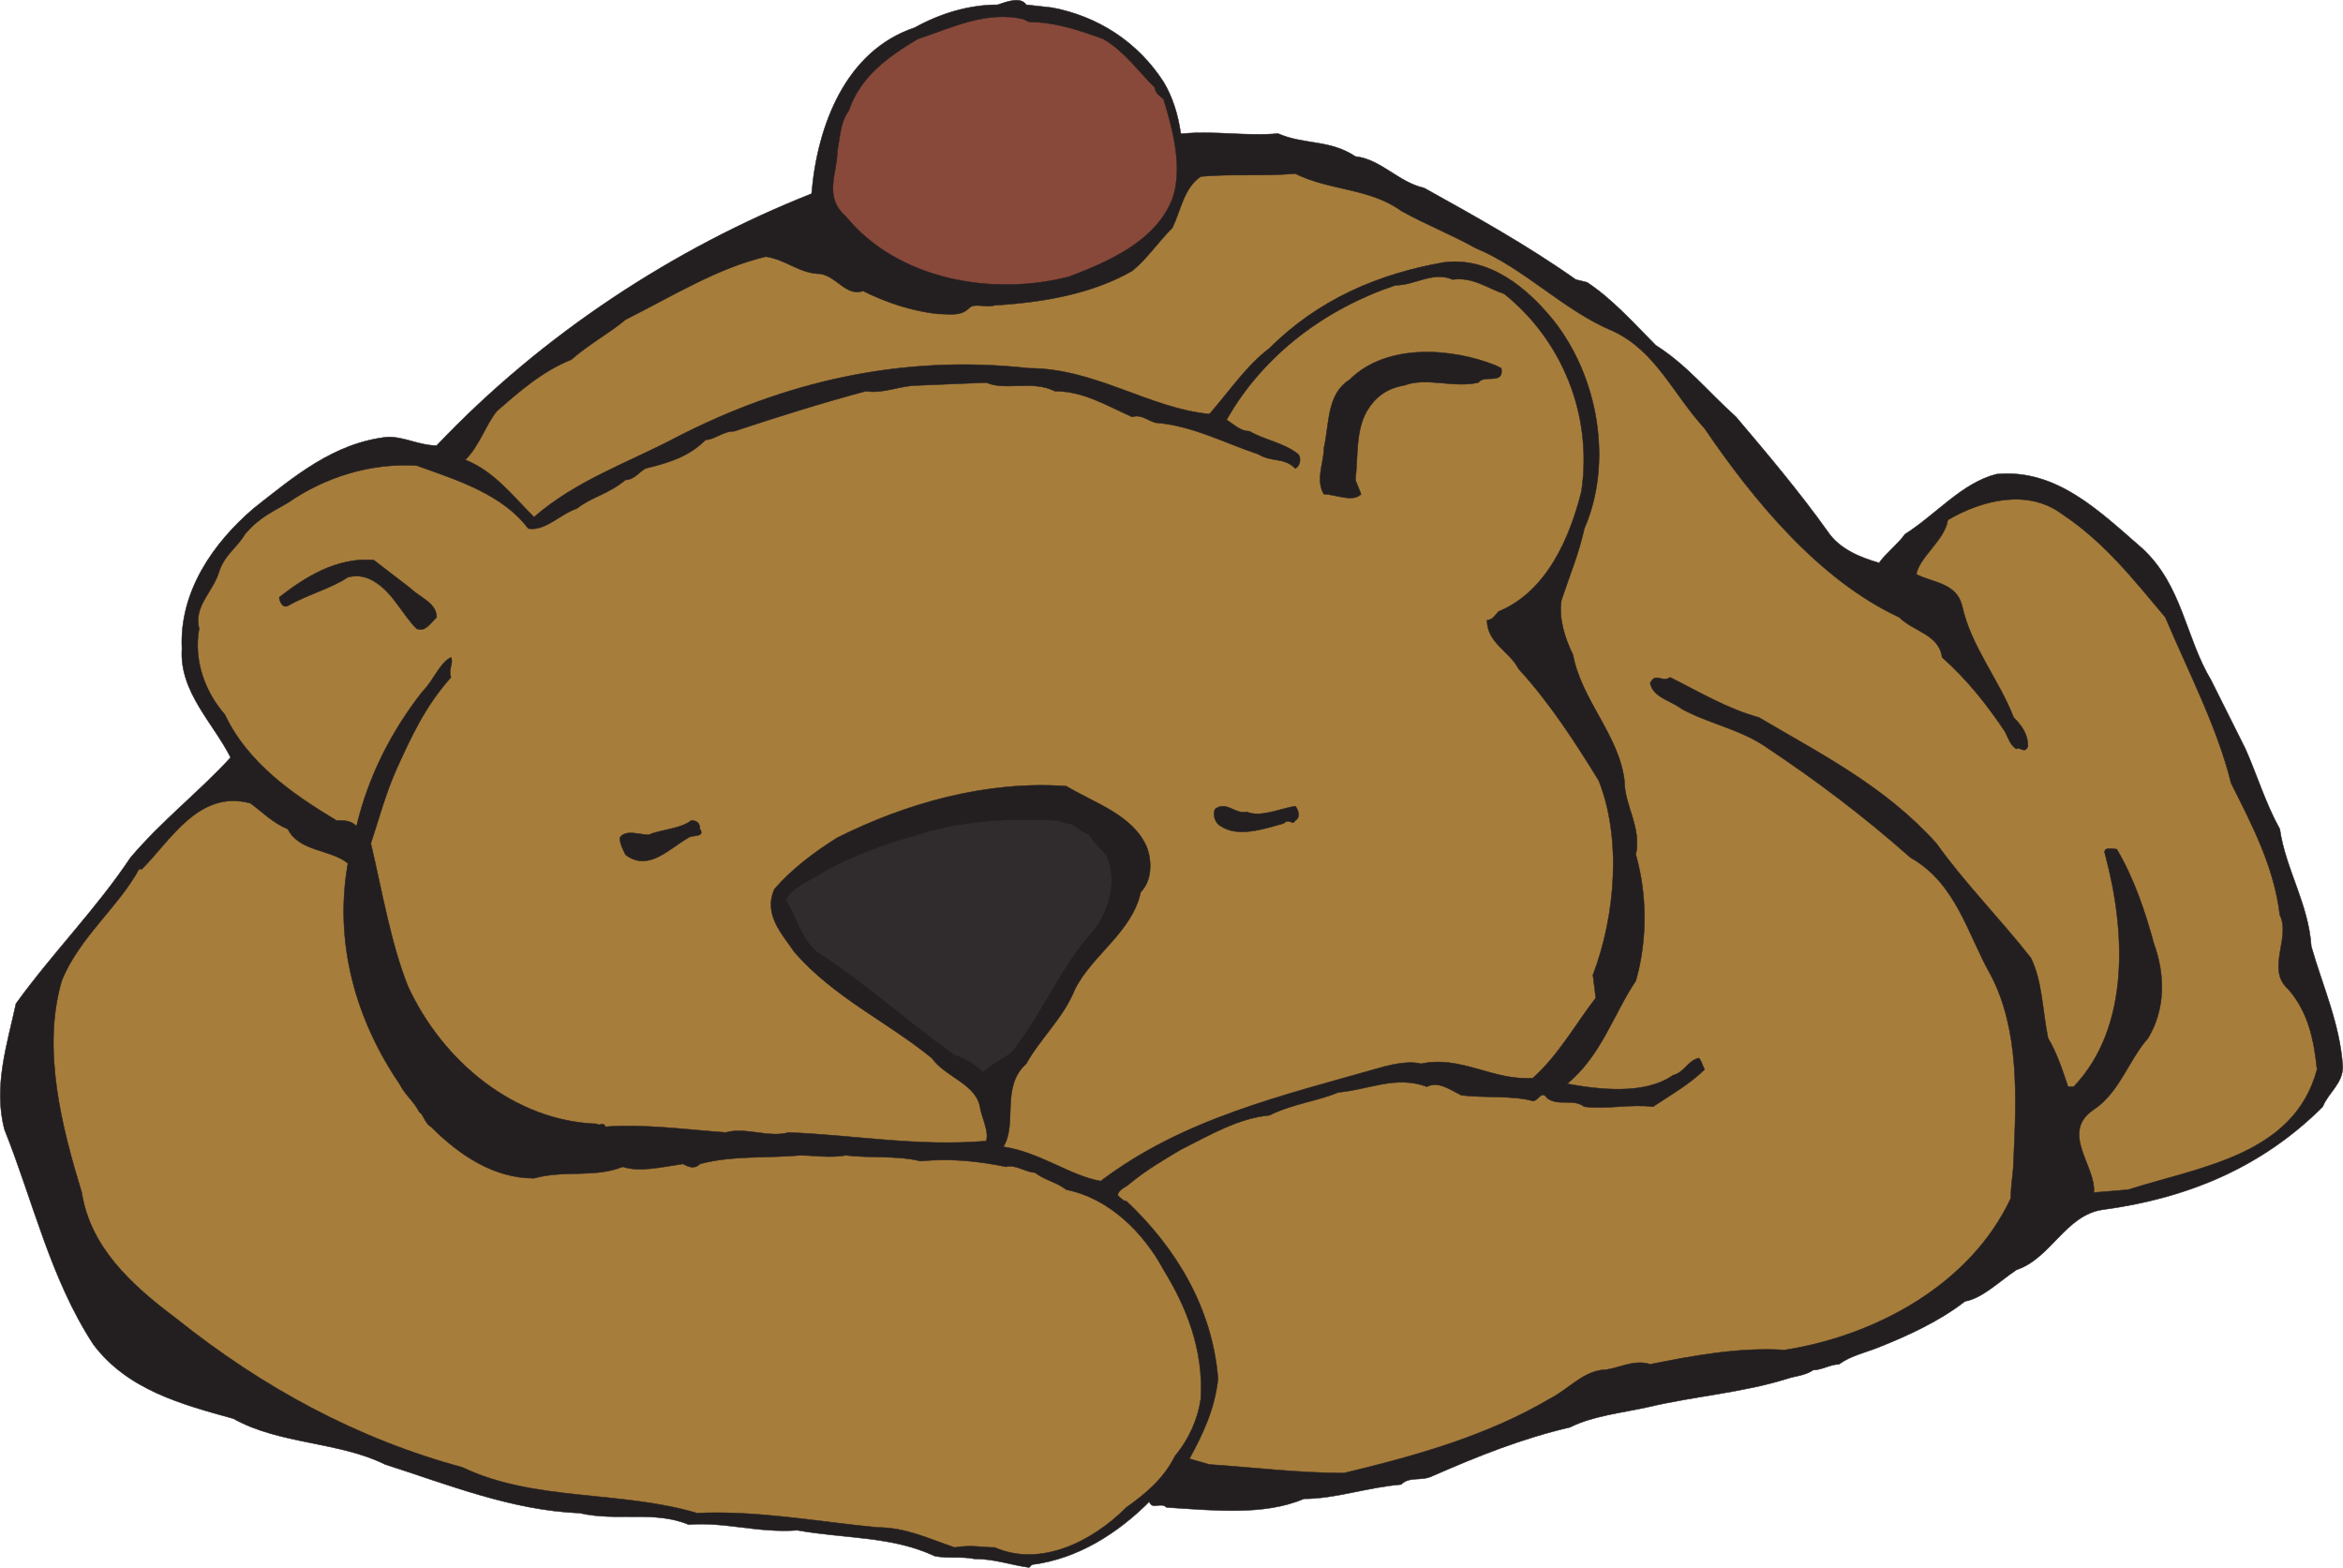 <svg xmlns="http://www.w3.org/2000/svg" width="613.987" height="410.808"><path fill="#231f20" fill-rule="evenodd" d="M275.677 1.998c12 2.25 22.5 9 29.25 19.5 2.25 3.75 3.75 8.25 4.5 13.5h.75c8.25-.75 16.5.75 24.75 0 6.75 3 13.5 1.5 20.25 6 6.75.75 11.25 6.75 18 8.25 13.5 7.5 27 15 39.75 24l3 .75c6.75 4.5 12 10.5 18 16.5 8.25 5.25 13.5 12 21 18.75 8.25 9.75 16.5 19.5 24 30 3 4.5 8.25 6.75 13.5 8.25 1.5-2.25 5.25-5.25 6.75-7.5 8.25-5.25 15-13.5 24-15.75 15.75-1.5 27 9.75 38.25 19.5 10.5 9.75 11.25 23.25 18 34.5l9 18c3 6.75 5.25 14.25 9 21 1.5 10.5 7.5 19.5 8.25 30.75 3 10.5 7.5 20.25 8.25 31.5 0 4.5-3.75 6.75-5.25 10.5-15.75 15.75-35.25 24-57.75 27-9.75 1.5-13.5 12.75-22.5 15.75-4.5 3-9 7.5-13.5 8.25-6.75 5.25-15 9-22.5 12-3.75 1.5-7.5 2.25-10.5 4.5-2.25 0-4.5 1.5-6.75 1.5-2.25 1.5-4.5 1.5-6.75 2.25-12 3.75-24 4.5-36.75 7.5-6.75 1.5-14.25 2.25-20.25 5.25-12.75 3-24 7.5-36 12.75-3 1.5-6 0-8.25 2.25-9 .75-17.25 3.75-25.5 3.75-10.5 4.5-24 3-36 2.25-1.5-1.5-3.75.75-4.5-1.5-8.25 8.25-18.75 15-30.75 16.5l-.75.75c-5.25-.75-9-2.25-14.25-2.25-3.75-.75-6.75 0-10.5-.75-11.25-5.25-23.25-4.5-36-6.75-10.5.75-18.75-2.25-28.5-1.5-9-3.75-18.75-.75-28.5-3-18-.75-34.5-7.5-51-12.75-12-6-27.75-5.25-39.75-12-13.5-3.75-27.75-7.5-36.75-19.5-11.25-17.25-15.75-37.5-23.25-56.25-3-11.25.75-22.5 3-33 9.75-13.5 21-24.75 30-38.25 8.25-9.75 18-17.25 26.25-26.25-4.5-9-13.5-17.25-12.75-28.5-.75-15 8.25-27.75 18.75-36.75 10.5-8.25 21-17.25 35.25-18.75 4.5 0 8.25 2.25 12.75 2.25 27.75-29.25 62.25-51.75 98.25-66 1.5-18 9-37.5 27-43.5 6.75-3.75 14.25-6 21.75-6 2.25-.75 6-2.25 7.5 0l6.75.75"/><path fill="none" stroke="#231f20" stroke-linecap="round" stroke-linejoin="round" stroke-miterlimit="10" stroke-width=".12" d="M275.677 1.998c12 2.25 22.5 9 29.25 19.5 2.25 3.75 3.75 8.25 4.5 13.5h.75c8.25-.75 16.5.75 24.75 0 6.75 3 13.5 1.5 20.25 6 6.75.75 11.25 6.75 18 8.25 13.5 7.5 27 15 39.75 24l3 .75c6.75 4.5 12 10.5 18 16.5 8.25 5.25 13.5 12 21 18.75 8.25 9.75 16.5 19.5 24 30 3 4.5 8.25 6.75 13.5 8.25 1.5-2.25 5.25-5.25 6.75-7.5 8.25-5.25 15-13.5 24-15.75 15.75-1.5 27 9.75 38.25 19.5 10.5 9.75 11.25 23.25 18 34.5l9 18c3 6.75 5.25 14.25 9 21 1.5 10.5 7.5 19.5 8.25 30.75 3 10.5 7.5 20.25 8.25 31.5 0 4.5-3.75 6.75-5.25 10.5-15.75 15.75-35.25 24-57.75 27-9.75 1.5-13.5 12.75-22.5 15.75-4.5 3-9 7.5-13.5 8.25-6.75 5.25-15 9-22.5 12-3.75 1.5-7.5 2.25-10.5 4.5-2.25 0-4.5 1.5-6.75 1.5-2.25 1.5-4.5 1.5-6.75 2.25-12 3.75-24 4.5-36.75 7.5-6.75 1.5-14.25 2.25-20.25 5.25-12.75 3-24 7.5-36 12.75-3 1.5-6 0-8.25 2.25-9 .75-17.25 3.75-25.5 3.75-10.5 4.5-24 3-36 2.25-1.5-1.5-3.75.75-4.5-1.5-8.25 8.25-18.75 15-30.75 16.5l-.75.75c-5.25-.75-9-2.25-14.25-2.25-3.75-.75-6.75 0-10.5-.75-11.25-5.25-23.25-4.5-36-6.75-10.5.75-18.75-2.25-28.5-1.5-9-3.75-18.75-.75-28.5-3-18-.75-34.5-7.5-51-12.75-12-6-27.75-5.25-39.75-12-13.5-3.75-27.75-7.5-36.75-19.5-11.25-17.25-15.75-37.5-23.25-56.25-3-11.25.75-22.5 3-33 9.75-13.5 21-24.75 30-38.25 8.25-9.75 18-17.25 26.25-26.25-4.5-9-13.5-17.25-12.75-28.5-.75-15 8.25-27.75 18.75-36.75 10.5-8.25 21-17.25 35.25-18.75 4.5 0 8.25 2.25 12.75 2.25 27.75-29.25 62.25-51.75 98.25-66 1.5-18 9-37.5 27-43.5 6.75-3.75 14.25-6 21.75-6 2.25-.75 6-2.25 7.5 0zm0 0"/><path fill="#88493a" fill-rule="evenodd" d="M269.677 5.748c6.75 0 13.5 2.25 19.5 4.5 5.25 3 9 8.25 13.5 12.75 0 1.5 1.5 2.25 2.25 3 2.25 7.5 5.25 18 2.25 26.25-4.5 11.25-17.25 16.5-27 20.25-20.25 5.25-45 .75-58.5-15.75-6-5.25-2.25-11.25-2.25-17.25.75-3.75.75-7.5 3-10.5 3-9 10.5-14.25 18-18.75 9-3 18-7.5 27.75-5.25l1.5.75"/><path fill="none" stroke="#231f20" stroke-linecap="round" stroke-linejoin="round" stroke-miterlimit="10" stroke-width=".12" d="M269.677 5.748c6.75 0 13.5 2.25 19.5 4.5 5.25 3 9 8.25 13.5 12.75 0 1.5 1.5 2.25 2.25 3 2.25 7.5 5.25 18 2.25 26.25-4.5 11.25-17.25 16.5-27 20.25-20.25 5.25-45 .75-58.5-15.75-6-5.25-2.25-11.25-2.25-17.25.75-3.75.75-7.5 3-10.5 3-9 10.5-14.25 18-18.75 9-3 18-7.5 27.75-5.25zm0 0"/><path fill="#a77d3c" fill-rule="evenodd" d="M339.427 45.498c9 4.5 19.5 3.75 27.75 9.75 6.75 3.75 12.75 6 19.5 9.75 12.75 5.25 23.25 16.5 36 21.75 11.25 5.25 15.75 16.5 24 25.5 12.75 18.75 30 39.75 51 49.5 3.75 3.75 10.5 4.5 11.25 10.5 6.75 6 12 12.75 16.5 19.5.75 1.5 1.5 3.75 3 4.5.75-.75 2.25 1.5 3-.75 0-3-1.5-5.25-3.75-7.5-3.75-9.75-11.25-18.75-13.5-29.25-1.5-6-7.5-6-12-8.25.75-4.5 7.5-9 8.25-14.25 9-5.25 21-8.25 30-1.5 11.25 7.5 18.75 17.25 27 27 6 14.25 13.5 28.5 17.25 43.5 5.25 10.5 11.25 21.75 12.75 34.5 3 6-3.75 14.25 2.25 19.5 5.25 6 6.75 13.5 7.5 21-6 22.5-30.75 25.5-49.5 31.5l-9 .75c.75-6.75-9-15.75 0-21.75 6.75-4.5 9-12.75 14.25-18.75 4.5-7.5 4.5-16.5 1.5-24.75-2.25-8.25-5.25-17.25-9.75-24.75-1.5 0-3.75-.75-3 1.5 5.25 19.5 6.75 45-8.25 60.75h-1.5c-1.5-4.5-3-9-5.25-12.75-1.5-7.5-1.5-15-4.5-21-8.25-10.5-17.25-19.5-24.75-30-13.5-15-30-23.25-46.5-33-8.25-2.25-15.75-6.75-23.25-10.5-2.25 1.5-3.75-1.5-5.25 1.5.75 3.75 5.25 4.5 8.25 6.75 6.75 3.75 15 5.25 21.75 9.75 13.5 9 25.5 18 38.25 29.25 12 6.75 15 20.25 21 30.75 7.5 14.25 6.75 32.25 6 48 0 3.75-.75 6.75-.75 10.5-10.5 22.5-35.25 36-59.25 39.75-12-.75-24 1.5-35.25 3.75-4.5-1.5-9 1.5-12.75 1.5-5.25.75-9 5.25-13.5 7.5-16.5 9.75-35.25 15-54 19.5-12 0-24-1.5-35.25-2.25l-5.25-1.5c3.75-6.75 6.75-13.5 7.5-21-1.5-18.75-11.25-34.5-24-46.5-.75 0-1.5-.75-2.25-1.5 0-1.5 2.25-2.25 3-3 4.5-3.75 9.75-6.75 13.5-9 7.5-3.75 15-8.25 23.25-9 6-3 12.75-3.75 18-6 8.25-.75 15-4.5 23.25-1.5 3-1.5 6 .75 9 2.25 6 .75 13.5 0 18.75 1.5 1.5 0 2.25-3 3.75-.75 3 2.25 6.75 0 9.75 2.25 6 .75 12-.75 18 0 4.5-3 9.75-6 13.5-9.75-.75-1.5-.75-2.25-1.5-3-3 .75-3.75 3.75-6.75 4.5-7.5 5.25-19.5 3.75-27.75 2.25 9-7.5 12-18 18-27 3-10.5 3-22.5 0-33 1.5-7.5-3-12.75-3-19.5-1.5-12-11.25-21-13.5-33-2.25-4.5-3.75-9.75-3-14.25 2.25-6.75 4.5-12 6-18.75 7.5-17.25 3.75-39.75-8.25-54.75-6.75-8.25-16.5-16.5-28.5-15-17.25 3-33 9.75-45.75 22.5-6 4.5-10.5 11.25-15.75 17.25-15.75-1.5-30-12-47.25-12-33.75-3.75-64.5 3.75-92.25 18-12.75 6.75-26.25 11.25-37.5 21-6-6-10.5-12-18-15 3.75-3.75 5.25-9 8.25-12.75 6-5.25 12-10.5 19.5-13.5 5.25-4.5 9.75-6.75 14.25-10.5 12-6 24-13.5 36.75-16.5 5.25.75 9 4.5 14.25 4.5 4.5.75 6.75 6 11.25 4.5 6 3 12.75 5.25 19.5 6 3 0 6 .75 8.25-1.5 1.5-1.5 4.5 0 6.75-.75 12.75-.75 25.5-3 36-9 3.75-3 6.75-7.5 10.5-11.25 2.25-4.5 3-10.5 7.5-13.5 8.25-.75 15.75 0 24.75-.75"/><path fill="none" stroke="#231f20" stroke-linecap="round" stroke-linejoin="round" stroke-miterlimit="10" stroke-width=".12" d="M339.427 45.498c9 4.5 19.5 3.75 27.75 9.75 6.75 3.75 12.75 6 19.5 9.75 12.75 5.25 23.25 16.5 36 21.75 11.25 5.25 15.75 16.5 24 25.5 12.75 18.75 30 39.75 51 49.5 3.75 3.75 10.5 4.5 11.25 10.5 6.75 6 12 12.75 16.5 19.5.75 1.5 1.5 3.75 3 4.5.75-.75 2.25 1.5 3-.75 0-3-1.5-5.25-3.75-7.5-3.75-9.75-11.25-18.75-13.5-29.25-1.5-6-7.5-6-12-8.25.75-4.5 7.5-9 8.25-14.25 9-5.25 21-8.25 30-1.5 11.25 7.5 18.75 17.25 27 27 6 14.25 13.5 28.5 17.25 43.5 5.25 10.5 11.25 21.75 12.75 34.5 3 6-3.75 14.25 2.25 19.5 5.25 6 6.75 13.5 7.5 21-6 22.5-30.75 25.5-49.5 31.5l-9 .75c.75-6.75-9-15.75 0-21.75 6.75-4.5 9-12.75 14.25-18.75 4.5-7.5 4.5-16.5 1.5-24.75-2.25-8.25-5.25-17.25-9.75-24.75-1.5 0-3.75-.75-3 1.5 5.25 19.5 6.75 45-8.25 60.75h-1.5c-1.5-4.5-3-9-5.25-12.75-1.5-7.5-1.5-15-4.5-21-8.25-10.5-17.25-19.5-24.75-30-13.5-15-30-23.25-46.5-33-8.25-2.25-15.75-6.75-23.25-10.5-2.25 1.5-3.75-1.5-5.25 1.5.75 3.75 5.25 4.5 8.25 6.75 6.75 3.75 15 5.25 21.75 9.75 13.5 9 25.5 18 38.25 29.25 12 6.75 15 20.25 21 30.75 7.5 14.25 6.75 32.25 6 48 0 3.75-.75 6.75-.75 10.5-10.5 22.5-35.25 36-59.25 39.75-12-.75-24 1.5-35.25 3.75-4.5-1.5-9 1.5-12.75 1.5-5.25.75-9 5.25-13.5 7.5-16.5 9.75-35.25 15-54 19.5-12 0-24-1.5-35.25-2.25l-5.25-1.5c3.75-6.75 6.75-13.5 7.5-21-1.5-18.75-11.25-34.5-24-46.5-.75 0-1.5-.75-2.25-1.5 0-1.5 2.25-2.25 3-3 4.5-3.75 9.75-6.75 13.5-9 7.5-3.75 15-8.25 23.25-9 6-3 12.75-3.75 18-6 8.25-.75 15-4.5 23.25-1.5 3-1.5 6 .75 9 2.25 6 .75 13.5 0 18.75 1.5 1.5 0 2.25-3 3.75-.75 3 2.25 6.75 0 9.75 2.25 6 .75 12-.75 18 0 4.5-3 9.75-6 13.5-9.75-.75-1.5-.75-2.25-1.5-3-3 .75-3.75 3.75-6.75 4.5-7.5 5.25-19.5 3.75-27.75 2.25 9-7.5 12-18 18-27 3-10.5 3-22.5 0-33 1.5-7.5-3-12.75-3-19.5-1.5-12-11.25-21-13.5-33-2.25-4.5-3.75-9.75-3-14.25 2.25-6.75 4.5-12 6-18.75 7.5-17.25 3.75-39.75-8.25-54.75-6.75-8.25-16.5-16.5-28.5-15-17.25 3-33 9.75-45.75 22.5-6 4.5-10.5 11.25-15.75 17.25-15.75-1.5-30-12-47.25-12-33.75-3.75-64.5 3.75-92.25 18-12.75 6.75-26.25 11.25-37.5 21-6-6-10.5-12-18-15 3.75-3.75 5.25-9 8.25-12.75 6-5.25 12-10.5 19.5-13.5 5.25-4.5 9.75-6.75 14.25-10.5 12-6 24-13.5 36.75-16.5 5.25.75 9 4.5 14.25 4.5 4.5.75 6.75 6 11.25 4.5 6 3 12.75 5.25 19.5 6 3 0 6 .75 8.25-1.5 1.5-1.5 4.5 0 6.75-.75 12.75-.75 25.5-3 36-9 3.75-3 6.75-7.5 10.5-11.25 2.25-4.5 3-10.5 7.5-13.5 8.25-.75 15.75 0 24.75-.75zm0 0"/><path fill="#a77d3c" fill-rule="evenodd" d="M394.177 76.998c15 12 23.25 31.5 20.25 51.75-3 12-9 26.25-21.75 31.5-.75.75-1.5 2.25-3 2.25 0 6 6 8.25 8.25 12.75 8.25 9 15 19.5 21 29.25 6 15 4.5 35.25-1.5 51l.75 6c-5.25 6.75-9.75 15-16.5 21-10.5.75-18.75-6-29.25-3.75-3-.75-6.75 0-9.75.75-26.25 7.5-52.5 13.5-74.25 30-8.25-1.5-15.75-7.5-25.5-9 3.75-6-.75-15.75 6-21.75 3.75-6.75 9.75-12 12.75-19.5 4.5-9 15-15 17.25-25.5 3-3 3-8.25 1.5-12-3.75-8.25-13.5-11.25-21-15.75-21-1.5-42 4.5-60 13.5-6 3.75-12 8.25-16.5 13.5-3 6.75 2.25 12 5.25 16.5 10.5 12 24 18 36 27.75 3.75 5.25 12 6.75 12.75 13.5.75 3 2.25 6 1.5 8.25-18 1.5-33.75-1.5-51.75-2.25-5.25 1.5-11.25-1.5-16.5 0-10.5-.75-21-2.25-31.5-1.5-.75-1.5-1.5 0-2.25-.75-21.75-.75-40.5-16.5-49.5-36-4.5-11.25-6.75-24.75-9.75-37.5 2.25-6.75 3.75-12.75 6.75-19.5 3.75-8.25 7.5-16.5 14.25-24-.75-2.25.75-3.75 0-5.25-3 1.5-4.5 6-7.5 9-8.25 10.5-14.25 22.5-17.25 35.25-1.5-1.5-3-1.5-5.25-1.5-11.25-6.75-23.25-15-29.25-27.75-5.25-6-8.25-14.25-6.75-22.5-1.5-6 3.75-9.75 5.25-15 1.5-4.5 4.5-6 6.75-9.75 3.75-4.5 7.5-6 11.25-8.25 9.75-6.75 21.75-10.5 33.75-9.75 10.5 3.75 22.5 7.5 29.25 16.5 4.5.75 8.25-3.75 12.75-5.25 3.75-3 8.25-3.75 12.75-7.5 2.25 0 3.75-2.25 5.25-3 6-1.5 11.25-3 15.75-7.5 2.25 0 4.5-2.25 7.5-2.25 11.25-3.75 23.25-7.5 34.5-10.5 4.5.75 9-1.5 13.5-1.5l18-.75c5.25 2.25 12-.75 18 2.25 7.5 0 13.5 3.75 20.25 6.75 2.25-.75 3.75.75 6 1.5 9.75.75 18 5.25 27 8.25 3.75 2.25 6.75.75 9.75 3.75 1.5-.75 1.5-3 .75-3.75-3.75-3-9-3.75-12.75-6-2.25 0-3.75-1.5-6-3 9.75-17.25 26.25-29.25 44.25-35.25 5.25 0 9.75-3.75 15-1.5 5.25-.75 9 2.25 13.5 3.75"/><path fill="none" stroke="#231f20" stroke-linecap="round" stroke-linejoin="round" stroke-miterlimit="10" stroke-width=".12" d="M394.177 76.998c15 12 23.25 31.5 20.25 51.75-3 12-9 26.25-21.75 31.5-.75.75-1.5 2.25-3 2.25 0 6 6 8.25 8.25 12.75 8.25 9 15 19.5 21 29.25 6 15 4.5 35.25-1.5 51l.75 6c-5.25 6.75-9.75 15-16.5 21-10.5.75-18.75-6-29.25-3.75-3-.75-6.75 0-9.75.75-26.25 7.5-52.5 13.5-74.25 30-8.25-1.5-15.75-7.5-25.5-9 3.75-6-.75-15.75 6-21.75 3.75-6.75 9.75-12 12.75-19.5 4.5-9 15-15 17.25-25.5 3-3 3-8.25 1.5-12-3.75-8.25-13.5-11.25-21-15.75-21-1.5-42 4.5-60 13.5-6 3.75-12 8.25-16.5 13.5-3 6.75 2.25 12 5.25 16.5 10.5 12 24 18 36 27.75 3.75 5.25 12 6.75 12.75 13.5.75 3 2.25 6 1.5 8.25-18 1.5-33.75-1.5-51.75-2.25-5.25 1.5-11.25-1.5-16.5 0-10.5-.75-21-2.25-31.5-1.5-.75-1.5-1.5 0-2.25-.75-21.75-.75-40.5-16.5-49.5-36-4.5-11.25-6.75-24.75-9.75-37.5 2.25-6.75 3.75-12.75 6.75-19.5 3.75-8.25 7.5-16.5 14.25-24-.75-2.25.75-3.75 0-5.25-3 1.5-4.5 6-7.5 9-8.25 10.5-14.25 22.5-17.25 35.25-1.5-1.5-3-1.5-5.25-1.5-11.25-6.75-23.25-15-29.25-27.75-5.25-6-8.25-14.25-6.75-22.5-1.5-6 3.75-9.75 5.25-15 1.5-4.5 4.5-6 6.75-9.75 3.75-4.5 7.5-6 11.25-8.25 9.75-6.75 21.75-10.5 33.75-9.75 10.5 3.75 22.5 7.5 29.25 16.5 4.5.75 8.25-3.75 12.75-5.25 3.75-3 8.25-3.75 12.75-7.5 2.25 0 3.75-2.25 5.25-3 6-1.5 11.25-3 15.75-7.5 2.25 0 4.5-2.25 7.5-2.25 11.25-3.75 23.25-7.5 34.5-10.5 4.5.75 9-1.5 13.5-1.5l18-.75c5.25 2.25 12-.75 18 2.25 7.5 0 13.5 3.75 20.25 6.75 2.25-.75 3.75.75 6 1.5 9.75.75 18 5.25 27 8.25 3.75 2.25 6.75.75 9.75 3.75 1.5-.75 1.5-3 .75-3.75-3.75-3-9-3.75-12.75-6-2.25 0-3.75-1.5-6-3 9.75-17.25 26.25-29.25 44.25-35.25 5.25 0 9.75-3.75 15-1.5 5.25-.75 9 2.25 13.5 3.75zm0 0"/><path fill="#231f20" fill-rule="evenodd" d="M393.427 96.498c.75 4.5-4.5 1.5-6 3.75-6.75 1.5-13.5-1.5-19.5.75-4.5.75-7.5 3-9.75 6.75-3 5.25-2.25 12-3 18l1.5 3.75c-2.25 2.25-6.75 0-9.75 0-2.25-3.75 0-8.25 0-12 1.5-6.75.75-14.25 6.75-18 9.75-9.75 27-8.25 38.25-3.75l1.5.75"/><path fill="none" stroke="#231f20" stroke-linecap="round" stroke-linejoin="round" stroke-miterlimit="10" stroke-width=".12" d="M393.427 96.498c.75 4.5-4.5 1.5-6 3.75-6.75 1.5-13.5-1.5-19.5.75-4.5.75-7.5 3-9.75 6.75-3 5.25-2.25 12-3 18l1.5 3.75c-2.25 2.25-6.75 0-9.75 0-2.25-3.75 0-8.25 0-12 1.5-6.75.75-14.25 6.75-18 9.75-9.75 27-8.25 38.25-3.75zm0 0"/><path fill="#231f20" fill-rule="evenodd" d="M107.677 154.248c2.25 2.25 6.75 3.75 6.75 7.5-2.25 2.25-3 3.75-5.25 3-3.75-3.75-6-9-10.5-12-2.25-1.5-4.5-2.25-7.5-1.5-4.5 3-10.5 4.5-15.75 7.5-1.5.75-2.25-1.5-2.25-2.25 6.75-5.25 15-10.5 24.75-9.75l9.75 7.5"/><path fill="none" stroke="#231f20" stroke-linecap="round" stroke-linejoin="round" stroke-miterlimit="10" stroke-width=".12" d="M107.677 154.248c2.25 2.25 6.75 3.75 6.75 7.5-2.25 2.25-3 3.75-5.25 3-3.75-3.75-6-9-10.5-12-2.25-1.5-4.5-2.25-7.5-1.5-4.5 3-10.5 4.5-15.75 7.5-1.5.75-2.25-1.5-2.25-2.25 6.75-5.25 15-10.5 24.75-9.75zm0 0"/><path fill="#a77d3c" fill-rule="evenodd" d="M75.427 217.248c3 6 11.25 5.25 15.75 9-3.75 21 2.25 41.25 13.5 57.75 1.5 3 3.75 4.5 5.25 7.5.75 0 1.5 3 3 3.75 7.5 7.5 16.5 13.5 27 13.5 8.25-2.25 15.75 0 23.25-3 4.5 1.5 10.5 0 15.75-.75 1.5.75 3 1.5 4.5 0 8.25-2.25 18-1.5 26.25-2.25 3.75 0 7.5.75 12 0 6 .75 13.5 0 19.5 1.5 8.25-.75 15 0 22.5 1.5 2.25-.75 5.25 1.5 7.5 1.5 3 2.25 5.25 2.25 8.25 4.5 11.25 2.25 20.25 11.25 25.5 21 6 9.75 10.5 21 9.75 33.75-.75 5.25-3 10.5-6.75 15-3 6-7.5 9.75-12.75 13.5-9 9-22.5 15.75-34.5 10.5-3 0-6-.75-10.5 0-6.75-2.25-12.75-5.25-20.25-5.25-15.75-1.5-31.5-4.5-47.25-3.75-20.25-6-42.75-3-61.5-12-27.75-7.5-52.5-21-75-39-12-9-22.5-18.75-24.75-33-5.25-17.25-10.5-37.5-5.25-55.5 4.5-11.25 15-19.5 20.25-29.25h.75c7.5-7.5 15-21 28.5-17.25 3 2.25 6 5.25 9.75 6.75"/><path fill="none" stroke="#231f20" stroke-linecap="round" stroke-linejoin="round" stroke-miterlimit="10" stroke-width=".12" d="M75.427 217.248c3 6 11.25 5.25 15.75 9-3.75 21 2.25 41.25 13.5 57.75 1.5 3 3.75 4.5 5.25 7.5.75 0 1.5 3 3 3.75 7.5 7.5 16.5 13.5 27 13.5 8.25-2.25 15.75 0 23.25-3 4.5 1.5 10.5 0 15.75-.75 1.5.75 3 1.5 4.5 0 8.25-2.25 18-1.5 26.25-2.25 3.75 0 7.5.75 12 0 6 .75 13.5 0 19.5 1.5 8.25-.75 15 0 22.5 1.5 2.25-.75 5.25 1.5 7.5 1.5 3 2.25 5.25 2.25 8.25 4.5 11.25 2.25 20.25 11.25 25.5 21 6 9.75 10.5 21 9.75 33.75-.75 5.25-3 10.5-6.75 15-3 6-7.5 9.75-12.75 13.5-9 9-22.5 15.75-34.5 10.5-3 0-6-.75-10.5 0-6.75-2.25-12.75-5.25-20.25-5.25-15.75-1.5-31.5-4.5-47.25-3.75-20.25-6-42.75-3-61.5-12-27.75-7.5-52.5-21-75-39-12-9-22.5-18.75-24.75-33-5.25-17.25-10.5-37.5-5.25-55.5 4.5-11.25 15-19.5 20.25-29.25h.75c7.5-7.5 15-21 28.5-17.25 3 2.25 6 5.25 9.75 6.75zm0 0"/><path fill="#231f20" fill-rule="evenodd" d="M339.427 211.248c.75.75 1.5 3 0 3.75-.75 1.5-1.5-.75-3 .75-5.25 1.5-12 3.75-16.5.75-1.5-.75-2.25-3-1.5-4.5 3-2.25 5.25 1.5 8.25.75 3.75 1.5 8.25-.75 12.75-1.5"/><path fill="none" stroke="#231f20" stroke-linecap="round" stroke-linejoin="round" stroke-miterlimit="10" stroke-width=".12" d="M339.427 211.248c.75.75 1.5 3 0 3.75-.75 1.5-1.5-.75-3 .75-5.25 1.5-12 3.75-16.5.75-1.5-.75-2.25-3-1.5-4.5 3-2.25 5.25 1.5 8.25.75 3.75 1.5 8.25-.75 12.75-1.5zm0 0"/><path fill="#302c2d" fill-rule="evenodd" d="M279.427 215.748c2.25 0 3.75 2.25 6 3 1.5 2.25 3 3.75 4.5 5.25 3 6.75.75 14.25-3 19.5-9 9.75-13.5 21.75-21.75 32.25-3 2.25-5.25 3-7.5 5.25-2.25-2.25-5.25-3.75-7.5-4.5-12.75-9-23.25-18.75-36-27-4.5-3.75-5.25-9-8.25-13.5 1.5-3.75 6.75-5.25 9.75-7.5 8.25-4.5 16.5-7.5 24.75-9.75 11.25-3.75 24.75-4.5 36.75-3.75l2.25.75"/><path fill="none" stroke="#231f20" stroke-linecap="round" stroke-linejoin="round" stroke-miterlimit="10" stroke-width=".12" d="M279.427 215.748c2.25 0 3.75 2.25 6 3 1.5 2.25 3 3.75 4.5 5.25 3 6.75.75 14.25-3 19.5-9 9.75-13.5 21.75-21.75 32.25-3 2.25-5.25 3-7.5 5.25-2.25-2.25-5.25-3.75-7.5-4.5-12.75-9-23.25-18.75-36-27-4.5-3.75-5.25-9-8.25-13.5 1.5-3.75 6.75-5.25 9.75-7.5 8.25-4.5 16.5-7.5 24.75-9.75 11.25-3.75 24.75-4.5 36.75-3.75zm0 0"/><path fill="#231f20" fill-rule="evenodd" d="M183.427 217.248c1.5 2.25-2.25 1.5-3 2.25-5.25 3-10.5 9-16.5 4.5-.75-1.5-1.5-3-1.5-4.5 1.5-2.25 5.25-.75 7.5-.75 3.75-1.5 8.25-1.5 11.25-3.75 1.5 0 2.25.75 2.25 2.25"/><path fill="none" stroke="#231f20" stroke-linecap="round" stroke-linejoin="round" stroke-miterlimit="10" stroke-width=".12" d="M183.427 217.248c1.5 2.25-2.25 1.5-3 2.25-5.25 3-10.5 9-16.5 4.5-.75-1.5-1.5-3-1.5-4.5 1.5-2.25 5.25-.75 7.5-.75 3.75-1.5 8.25-1.5 11.25-3.75 1.5 0 2.25.75 2.25 2.25zm0 0"/></svg>
